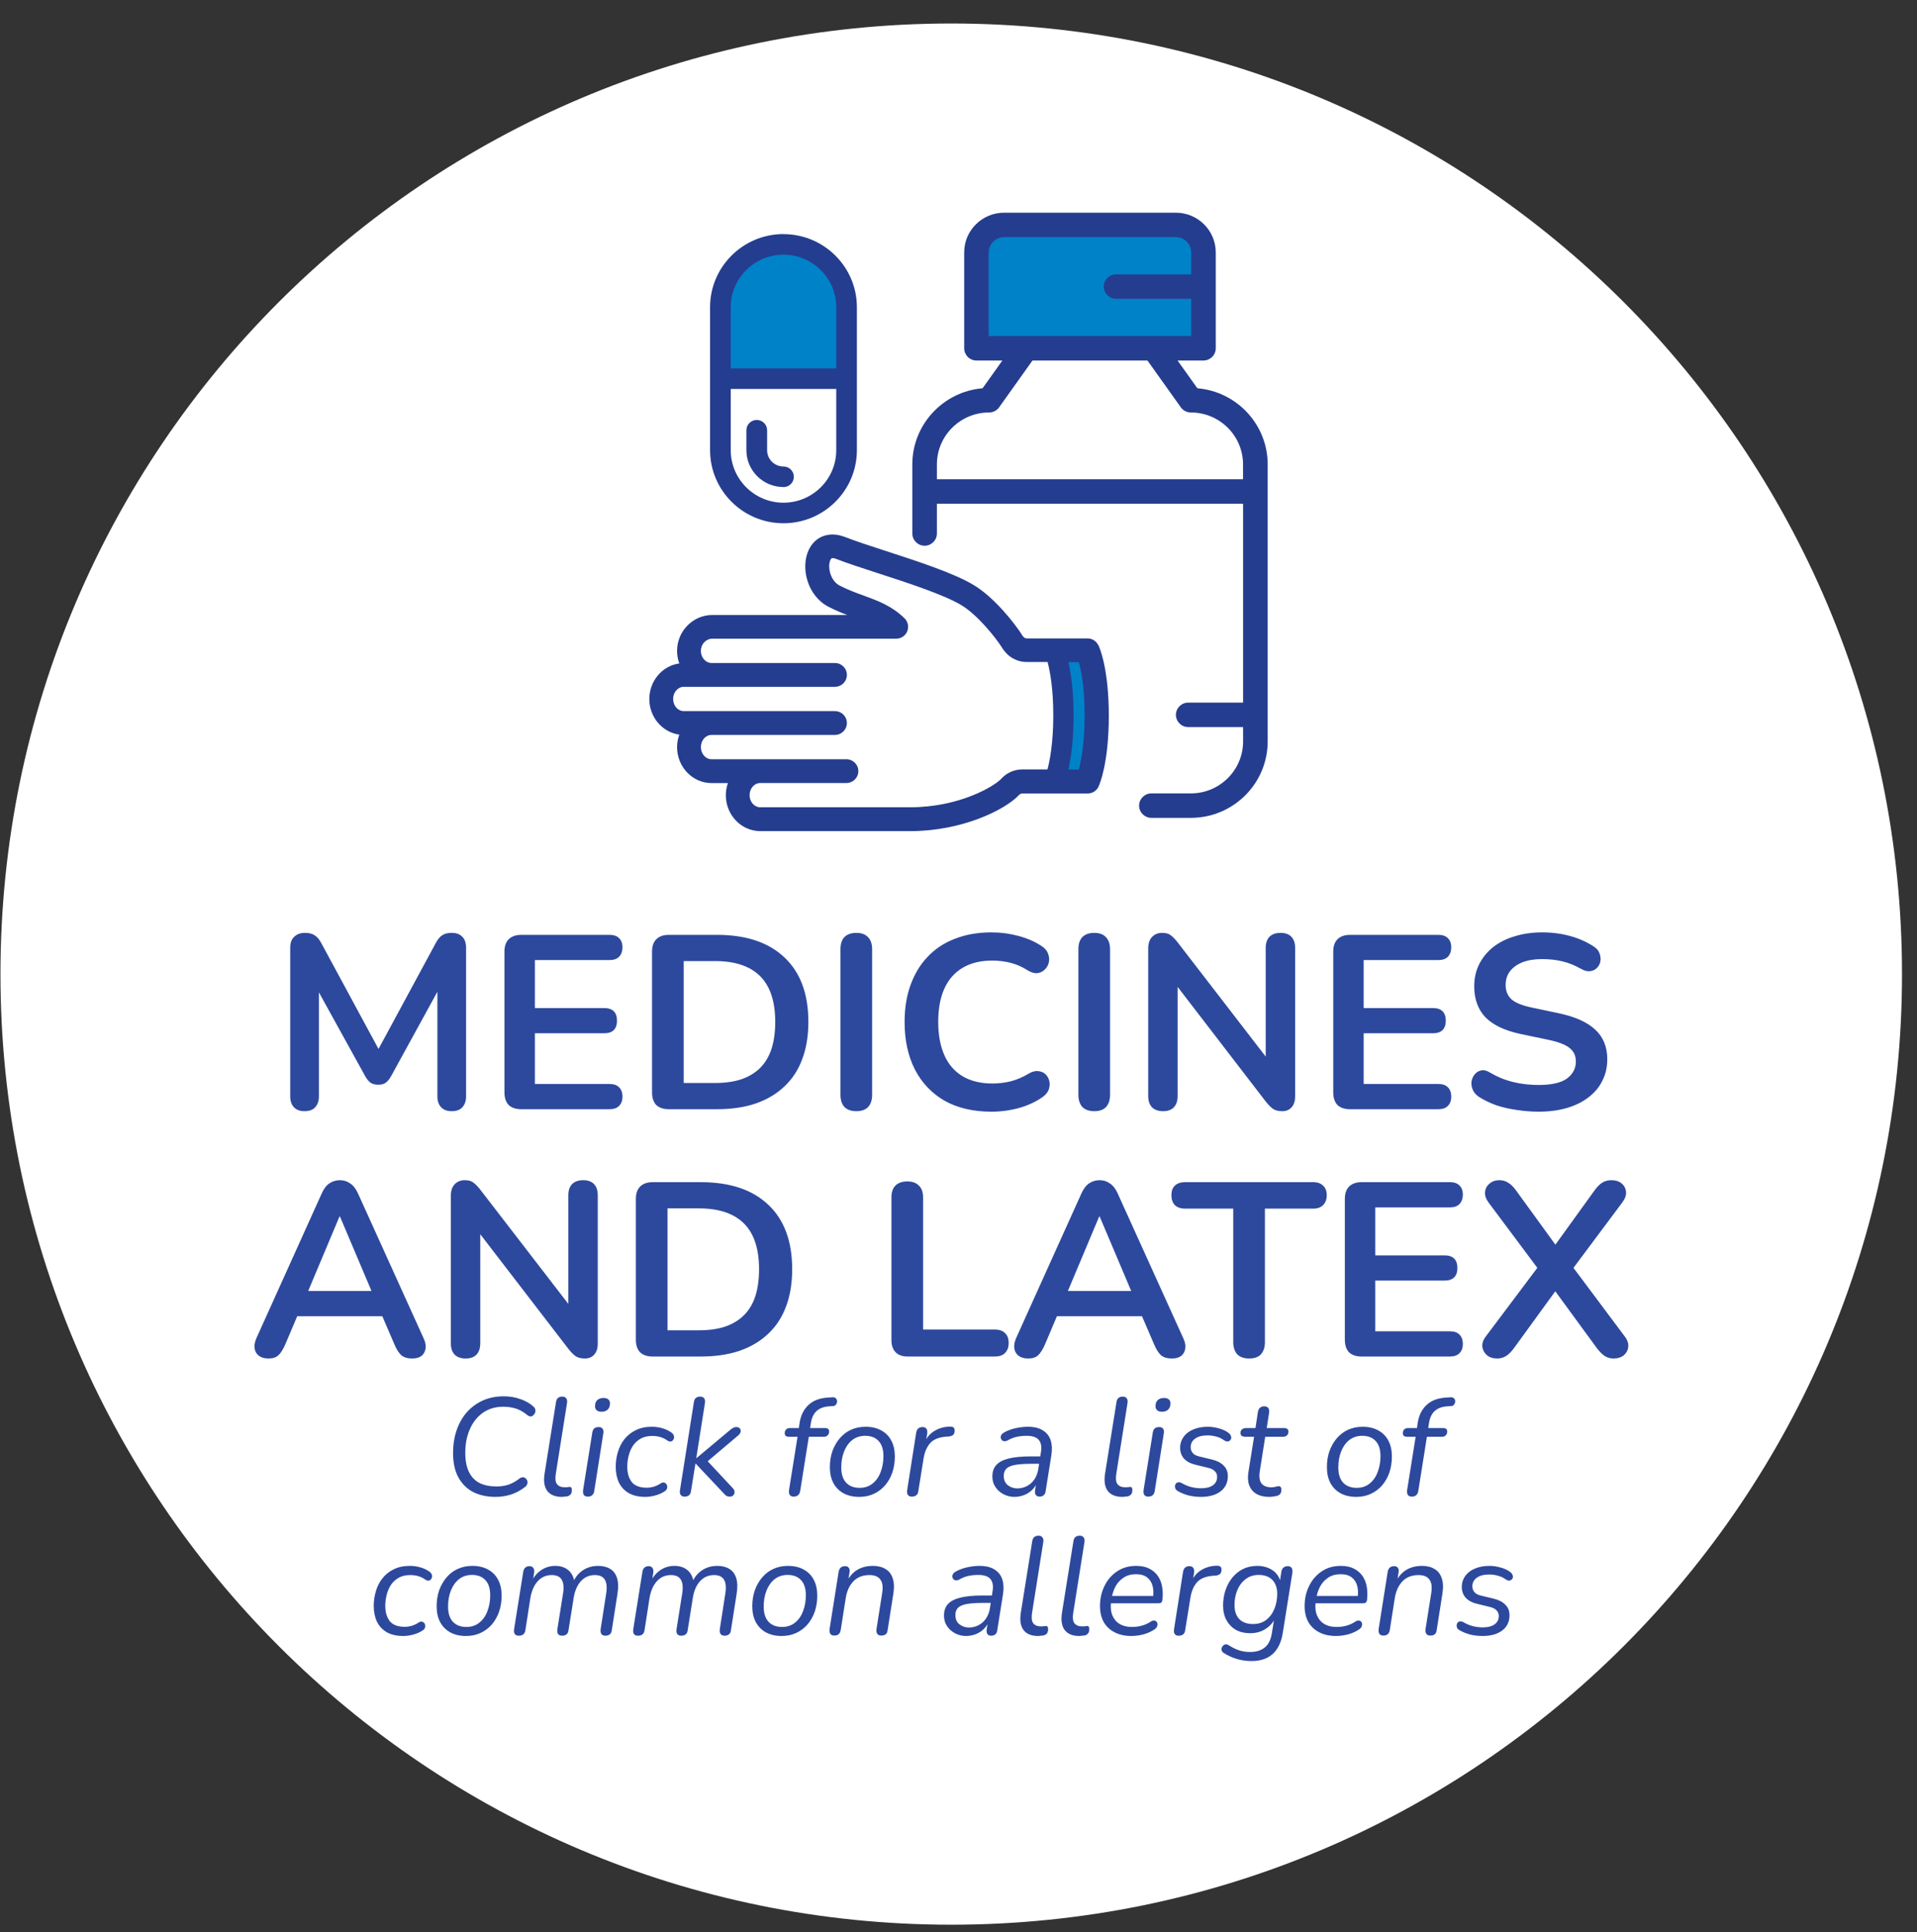 <svg width="124" height="125" viewBox="0 0 124 125" fill="none" xmlns="http://www.w3.org/2000/svg">
<rect x="0" y="0" width="124" height="125" fill="#333333" stroke="none"/>
<g clip-path="url(#clip0_4369_24364)">
<path d="M61.53 124.52C95.495 124.52 123.03 96.985 123.03 63.02C123.03 29.054 95.495 1.52 61.53 1.52C27.564 1.52 0.03 29.054 0.03 63.02C0.03 96.985 27.564 124.52 61.53 124.52Z" fill="white"/>
<path d="M68.277 50.178C68.277 50.178 68.701 50.267 68.674 47.484C68.648 44.7 68.916 47.119 68.643 44.696L68.371 42.273L69.738 42.033L70.408 42.606L70.984 44.998L70.743 48.089L70.166 50.752L68.281 50.178H68.277Z" fill="#0082C9"/>
<path d="M77.435 14.73H63.806V22.4H77.435V14.73Z" fill="#0082C9"/>
<path d="M47.015 24.663H54.56V20.706L54.315 18.443L53.18 16.829L50.665 15.779L49.043 16.184L47.337 17.153L46.689 18.443L45.925 19.874L47.015 24.663Z" fill="#0082C9"/>
<path d="M77.452 25.12L76.17 23.324H77.845C78.283 23.324 78.641 22.968 78.641 22.533V16.331C78.641 14.912 77.484 13.761 76.059 13.761H64.95C63.525 13.761 62.368 14.912 62.368 16.331V22.533C62.368 22.742 62.453 22.942 62.6 23.093C62.748 23.239 62.953 23.324 63.163 23.324H64.838L63.556 25.12C61.014 25.334 59.013 27.463 59.013 30.046V34.514C59.013 34.95 59.371 35.306 59.808 35.306C60.246 35.306 60.603 34.95 60.603 34.514V32.589H80.409V45.456H76.858C76.421 45.456 76.063 45.812 76.063 46.247C76.063 46.683 76.421 47.039 76.858 47.039H80.409V47.968C80.409 49.822 78.895 51.329 77.032 51.329H74.477C74.04 51.329 73.682 51.685 73.682 52.121C73.682 52.556 74.04 52.912 74.477 52.912H77.032C79.771 52.912 81.999 50.693 81.999 47.968V30.046C81.999 27.463 79.998 25.334 77.457 25.12H77.452ZM63.958 16.331C63.958 15.784 64.405 15.343 64.95 15.343H76.059C76.608 15.343 77.05 15.788 77.05 16.331V17.749H72.19C71.753 17.749 71.395 18.104 71.395 18.54C71.395 18.976 71.753 19.331 72.19 19.331H77.05V21.741H63.954V16.331H63.958ZM60.603 31.007V30.046C60.603 28.192 62.118 26.685 63.98 26.685C64.239 26.685 64.481 26.561 64.628 26.352L66.785 23.324H74.223L76.38 26.352C76.528 26.561 76.769 26.685 77.028 26.685C78.891 26.685 80.405 28.192 80.405 30.046V31.007H60.603Z" fill="#253D8F"/>
<path d="M50.679 15.144C48.062 15.144 45.931 17.264 45.931 19.87V29.126C45.931 31.732 48.062 33.852 50.679 33.852C53.297 33.852 55.427 31.732 55.427 29.126V19.874C55.427 17.269 53.297 15.148 50.679 15.148V15.144ZM54.092 25.165V29.126C54.092 30.998 52.56 32.523 50.679 32.523C48.799 32.523 47.267 30.998 47.267 29.126V25.165H54.092ZM54.092 19.87V23.831H47.267V19.874C47.267 18.002 48.799 16.477 50.679 16.477C52.56 16.477 54.092 18.002 54.092 19.874V19.87Z" fill="#253D8F"/>
<path d="M50.679 31.514C51.049 31.514 51.349 31.216 51.349 30.847C51.349 30.478 51.049 30.18 50.679 30.18C50.093 30.18 49.62 29.709 49.62 29.126V27.837C49.62 27.468 49.321 27.17 48.95 27.17C48.579 27.17 48.28 27.468 48.28 27.837V29.126C48.28 30.442 49.356 31.509 50.674 31.509L50.679 31.514Z" fill="#253D8F"/>
<path d="M71.044 41.744C70.914 41.472 70.646 41.304 70.347 41.304H66.412C66.313 41.304 66.215 41.241 66.153 41.144C65.621 40.29 64.294 38.645 63.012 37.867C61.73 37.084 59.35 36.311 57.25 35.63C56.25 35.306 55.303 34.995 54.682 34.75C53.659 34.346 52.725 34.679 52.301 35.599C51.778 36.742 52.221 38.551 53.596 39.258C54.021 39.476 54.427 39.645 54.802 39.788H46.074C44.837 39.788 43.819 40.81 43.796 42.068C43.792 42.362 43.841 42.651 43.939 42.922C42.845 43.073 42.001 44.047 42.001 45.225C42.001 46.403 42.849 47.377 43.939 47.528C43.85 47.781 43.796 48.053 43.796 48.337C43.796 49.617 44.797 50.662 46.029 50.662H47.084C46.999 50.907 46.95 51.174 46.95 51.449C46.95 52.73 47.95 53.77 49.183 53.77H58.885C62.226 53.77 65.009 52.401 65.916 51.431C65.974 51.369 66.05 51.334 66.13 51.334H70.36C70.664 51.334 70.937 51.16 71.062 50.885C71.129 50.738 71.723 49.355 71.723 46.305C71.723 43.255 71.124 41.899 71.057 41.753L71.044 41.744ZM64.772 50.378C64.312 50.871 62.056 52.227 58.876 52.227H49.174C48.794 52.227 48.486 51.876 48.486 51.445C48.486 51.014 48.794 50.658 49.174 50.658H54.749C55.173 50.658 55.522 50.316 55.522 49.889C55.522 49.462 55.178 49.12 54.749 49.12H46.025C45.645 49.12 45.337 48.768 45.337 48.333C45.337 47.897 45.645 47.546 46.025 47.546H54.007C54.432 47.546 54.78 47.203 54.78 46.777C54.78 46.35 54.436 46.007 54.007 46.007H44.229C43.85 46.007 43.541 45.656 43.541 45.221C43.541 44.785 43.85 44.434 44.229 44.434H54.007C54.432 44.434 54.78 44.091 54.78 43.664C54.78 43.238 54.436 42.895 54.007 42.895H46.025C45.86 42.895 45.694 42.824 45.569 42.695C45.418 42.54 45.333 42.322 45.337 42.09C45.346 41.664 45.672 41.321 46.074 41.321H57.969C58.282 41.321 58.568 41.13 58.684 40.841C58.8 40.552 58.733 40.219 58.51 40.001C57.675 39.192 56.803 38.876 55.883 38.538C55.383 38.356 54.865 38.169 54.311 37.885C53.704 37.573 53.516 36.662 53.712 36.231C53.757 36.128 53.797 36.044 54.114 36.169C54.78 36.431 55.749 36.746 56.777 37.08C58.697 37.702 61.083 38.48 62.208 39.165C63.196 39.765 64.366 41.179 64.844 41.944C65.192 42.499 65.777 42.828 66.412 42.828H67.761C67.917 43.411 68.131 44.531 68.131 46.283C68.131 48.035 67.912 49.182 67.756 49.778H66.121C65.617 49.778 65.13 49.991 64.777 50.369L64.772 50.378ZM69.784 49.786H69.11C69.275 49.048 69.445 47.901 69.445 46.292C69.445 44.682 69.275 43.567 69.11 42.837H69.784C69.941 43.402 70.159 44.523 70.159 46.292C70.159 48.062 69.936 49.213 69.78 49.786H69.784Z" fill="#253D8F"/>
<path d="M19.7 71.889C19.401 71.889 19.172 71.803 19.012 71.633C18.852 71.462 18.772 71.227 18.772 70.929V61.313C18.772 61.003 18.857 60.769 19.028 60.609C19.198 60.438 19.433 60.353 19.732 60.353C19.998 60.353 20.206 60.406 20.356 60.513C20.516 60.609 20.66 60.779 20.788 61.025L24.74 68.337H24.228L28.18 61.025C28.308 60.779 28.447 60.609 28.596 60.513C28.745 60.406 28.953 60.353 29.22 60.353C29.518 60.353 29.748 60.438 29.908 60.609C30.068 60.769 30.148 61.003 30.148 61.313V70.929C30.148 71.227 30.068 71.462 29.908 71.633C29.759 71.803 29.529 71.889 29.22 71.889C28.921 71.889 28.692 71.803 28.532 71.633C28.372 71.462 28.292 71.227 28.292 70.929V63.521H28.644L25.284 69.649C25.177 69.83 25.065 69.963 24.948 70.049C24.831 70.134 24.671 70.177 24.468 70.177C24.265 70.177 24.1 70.134 23.972 70.049C23.844 69.953 23.732 69.819 23.636 69.649L20.244 63.505H20.628V70.929C20.628 71.227 20.548 71.462 20.388 71.633C20.238 71.803 20.009 71.889 19.7 71.889ZM33.718 71.761C33.367 71.761 33.094 71.67 32.903 71.489C32.721 71.297 32.63 71.025 32.63 70.673V61.569C32.63 61.217 32.721 60.95 32.903 60.769C33.094 60.577 33.367 60.481 33.718 60.481H39.431C39.697 60.481 39.9 60.55 40.038 60.689C40.188 60.827 40.263 61.025 40.263 61.281C40.263 61.547 40.188 61.755 40.038 61.905C39.9 62.043 39.697 62.113 39.431 62.113H34.599V65.217H39.078C39.356 65.217 39.564 65.286 39.703 65.425C39.841 65.563 39.91 65.766 39.91 66.033C39.91 66.299 39.841 66.502 39.703 66.641C39.564 66.779 39.356 66.849 39.078 66.849H34.599V70.129H39.431C39.697 70.129 39.9 70.198 40.038 70.337C40.188 70.475 40.263 70.678 40.263 70.945C40.263 71.211 40.188 71.414 40.038 71.553C39.9 71.691 39.697 71.761 39.431 71.761H33.718ZM43.265 71.761C42.913 71.761 42.641 71.67 42.449 71.489C42.268 71.297 42.177 71.025 42.177 70.673V61.569C42.177 61.217 42.268 60.95 42.449 60.769C42.641 60.577 42.913 60.481 43.265 60.481H46.369C48.257 60.481 49.713 60.966 50.737 61.937C51.772 62.907 52.289 64.299 52.289 66.113C52.289 67.019 52.156 67.825 51.889 68.529C51.633 69.222 51.249 69.809 50.737 70.289C50.236 70.769 49.617 71.137 48.881 71.393C48.156 71.638 47.319 71.761 46.369 71.761H43.265ZM44.225 70.065H46.241C46.903 70.065 47.473 69.985 47.953 69.825C48.444 69.654 48.849 69.409 49.169 69.089C49.5 68.758 49.745 68.347 49.905 67.857C50.065 67.355 50.145 66.774 50.145 66.113C50.145 64.79 49.82 63.803 49.169 63.153C48.519 62.502 47.543 62.177 46.241 62.177H44.225V70.065ZM55.389 71.889C55.058 71.889 54.802 71.798 54.621 71.617C54.45 71.425 54.365 71.163 54.365 70.833V61.409C54.365 61.067 54.45 60.806 54.621 60.625C54.802 60.443 55.058 60.353 55.389 60.353C55.719 60.353 55.97 60.443 56.141 60.625C56.322 60.806 56.413 61.067 56.413 61.409V70.833C56.413 71.163 56.328 71.425 56.157 71.617C55.986 71.798 55.73 71.889 55.389 71.889ZM64.129 71.921C62.955 71.921 61.947 71.686 61.105 71.217C60.273 70.737 59.633 70.065 59.184 69.201C58.736 68.326 58.513 67.297 58.513 66.113C58.513 65.227 58.641 64.433 58.897 63.729C59.153 63.014 59.52 62.406 60.001 61.905C60.48 61.393 61.067 61.003 61.761 60.737C62.465 60.459 63.254 60.321 64.129 60.321C64.715 60.321 65.291 60.395 65.856 60.545C66.422 60.694 66.918 60.907 67.344 61.185C67.569 61.323 67.718 61.494 67.793 61.697C67.867 61.889 67.883 62.081 67.841 62.273C67.798 62.454 67.707 62.609 67.569 62.737C67.441 62.865 67.275 62.939 67.073 62.961C66.88 62.971 66.667 62.902 66.433 62.753C66.102 62.539 65.745 62.385 65.361 62.289C64.977 62.193 64.587 62.145 64.192 62.145C63.435 62.145 62.795 62.299 62.273 62.609C61.75 62.918 61.355 63.366 61.089 63.953C60.822 64.539 60.688 65.259 60.688 66.113C60.688 66.955 60.822 67.675 61.089 68.273C61.355 68.87 61.75 69.323 62.273 69.633C62.795 69.942 63.435 70.097 64.192 70.097C64.598 70.097 64.998 70.049 65.392 69.953C65.787 69.846 66.16 69.686 66.513 69.473C66.747 69.334 66.955 69.275 67.136 69.297C67.329 69.307 67.489 69.371 67.617 69.489C67.745 69.606 67.83 69.755 67.873 69.937C67.915 70.107 67.904 70.289 67.841 70.481C67.776 70.662 67.648 70.822 67.457 70.961C67.03 71.27 66.518 71.51 65.921 71.681C65.334 71.841 64.737 71.921 64.129 71.921ZM70.779 71.889C70.449 71.889 70.193 71.798 70.011 71.617C69.841 71.425 69.755 71.163 69.755 70.833V61.409C69.755 61.067 69.841 60.806 70.011 60.625C70.193 60.443 70.449 60.353 70.779 60.353C71.11 60.353 71.361 60.443 71.531 60.625C71.713 60.806 71.803 61.067 71.803 61.409V70.833C71.803 71.163 71.718 71.425 71.547 71.617C71.377 71.798 71.121 71.889 70.779 71.889ZM75.231 71.889C74.922 71.889 74.682 71.803 74.511 71.633C74.351 71.462 74.271 71.217 74.271 70.897V61.377C74.271 61.046 74.351 60.795 74.511 60.625C74.682 60.443 74.9 60.353 75.167 60.353C75.412 60.353 75.594 60.401 75.711 60.497C75.839 60.582 75.989 60.731 76.159 60.945L82.287 68.897H81.871V61.329C81.871 61.019 81.951 60.779 82.111 60.609C82.282 60.438 82.522 60.353 82.831 60.353C83.141 60.353 83.375 60.438 83.535 60.609C83.695 60.779 83.775 61.019 83.775 61.329V70.929C83.775 71.227 83.701 71.462 83.551 71.633C83.402 71.803 83.199 71.889 82.943 71.889C82.698 71.889 82.501 71.841 82.351 71.745C82.213 71.649 82.058 71.494 81.887 71.281L75.775 63.329H76.175V70.897C76.175 71.217 76.095 71.462 75.935 71.633C75.775 71.803 75.54 71.889 75.231 71.889ZM87.328 71.761C86.976 71.761 86.704 71.67 86.512 71.489C86.331 71.297 86.24 71.025 86.24 70.673V61.569C86.24 61.217 86.331 60.95 86.512 60.769C86.704 60.577 86.976 60.481 87.328 60.481H93.04C93.306 60.481 93.509 60.55 93.648 60.689C93.797 60.827 93.872 61.025 93.872 61.281C93.872 61.547 93.797 61.755 93.648 61.905C93.509 62.043 93.306 62.113 93.04 62.113H88.208V65.217H92.688C92.965 65.217 93.173 65.286 93.312 65.425C93.451 65.563 93.52 65.766 93.52 66.033C93.52 66.299 93.451 66.502 93.312 66.641C93.173 66.779 92.965 66.849 92.688 66.849H88.208V70.129H93.04C93.306 70.129 93.509 70.198 93.648 70.337C93.797 70.475 93.872 70.678 93.872 70.945C93.872 71.211 93.797 71.414 93.648 71.553C93.509 71.691 93.306 71.761 93.04 71.761H87.328ZM99.519 71.921C99.049 71.921 98.58 71.883 98.111 71.809C97.641 71.745 97.198 71.643 96.782 71.505C96.367 71.355 95.993 71.174 95.662 70.961C95.471 70.833 95.337 70.678 95.263 70.497C95.188 70.315 95.161 70.139 95.183 69.969C95.215 69.787 95.284 69.633 95.391 69.505C95.508 69.366 95.652 69.281 95.823 69.249C95.993 69.217 96.18 69.265 96.382 69.393C96.852 69.67 97.348 69.873 97.871 70.001C98.393 70.129 98.942 70.193 99.519 70.193C100.361 70.193 100.974 70.054 101.358 69.777C101.742 69.489 101.934 69.121 101.934 68.673C101.934 68.299 101.796 68.006 101.518 67.793C101.252 67.579 100.788 67.403 100.126 67.265L98.367 66.897C97.353 66.683 96.596 66.326 96.094 65.825C95.604 65.313 95.359 64.641 95.359 63.809C95.359 63.286 95.465 62.811 95.678 62.385C95.892 61.958 96.191 61.59 96.575 61.281C96.969 60.971 97.433 60.737 97.966 60.577C98.51 60.406 99.108 60.321 99.758 60.321C100.398 60.321 101.006 60.401 101.582 60.561C102.158 60.721 102.676 60.955 103.134 61.265C103.305 61.382 103.417 61.526 103.47 61.697C103.534 61.867 103.55 62.038 103.518 62.209C103.486 62.369 103.412 62.507 103.294 62.625C103.177 62.742 103.028 62.811 102.846 62.833C102.676 62.854 102.478 62.801 102.254 62.673C101.86 62.449 101.46 62.289 101.054 62.193C100.649 62.097 100.212 62.049 99.743 62.049C99.252 62.049 98.831 62.118 98.478 62.257C98.126 62.395 97.855 62.593 97.662 62.849C97.481 63.094 97.391 63.387 97.391 63.729C97.391 64.113 97.519 64.422 97.775 64.657C98.031 64.881 98.468 65.057 99.087 65.185L100.83 65.553C101.886 65.777 102.67 66.129 103.182 66.609C103.705 67.089 103.966 67.729 103.966 68.529C103.966 69.041 103.86 69.505 103.646 69.921C103.444 70.337 103.145 70.694 102.75 70.993C102.366 71.291 101.902 71.521 101.358 71.681C100.814 71.841 100.201 71.921 99.519 71.921ZM17.367 87.889C17.111 87.889 16.904 87.83 16.744 87.713C16.594 87.595 16.503 87.441 16.471 87.249C16.439 87.046 16.477 86.822 16.584 86.577L20.808 77.217C20.946 76.907 21.111 76.689 21.303 76.561C21.506 76.422 21.735 76.353 21.991 76.353C22.237 76.353 22.456 76.422 22.648 76.561C22.85 76.689 23.021 76.907 23.16 77.217L27.399 86.577C27.517 86.822 27.559 87.046 27.527 87.249C27.495 87.451 27.405 87.611 27.256 87.729C27.106 87.835 26.909 87.889 26.663 87.889C26.365 87.889 26.13 87.819 25.959 87.681C25.799 87.531 25.655 87.307 25.527 87.009L24.488 84.593L25.352 85.153H18.599L19.463 84.593L18.439 87.009C18.301 87.318 18.157 87.542 18.008 87.681C17.858 87.819 17.645 87.889 17.367 87.889ZM21.959 78.705L19.72 84.033L19.303 83.521H24.648L24.247 84.033L21.991 78.705H21.959ZM30.122 87.889C29.812 87.889 29.572 87.803 29.402 87.633C29.242 87.462 29.162 87.217 29.162 86.897V77.377C29.162 77.046 29.242 76.795 29.402 76.625C29.572 76.443 29.791 76.353 30.058 76.353C30.303 76.353 30.484 76.401 30.602 76.497C30.73 76.582 30.879 76.731 31.05 76.945L37.178 84.897H36.762V77.329C36.762 77.019 36.842 76.779 37.002 76.609C37.172 76.438 37.412 76.353 37.722 76.353C38.031 76.353 38.266 76.438 38.426 76.609C38.586 76.779 38.666 77.019 38.666 77.329V86.929C38.666 87.227 38.591 87.462 38.442 87.633C38.292 87.803 38.09 87.889 37.834 87.889C37.588 87.889 37.391 87.841 37.242 87.745C37.103 87.649 36.948 87.494 36.778 87.281L30.666 79.329H31.066V86.897C31.066 87.217 30.986 87.462 30.826 87.633C30.666 87.803 30.431 87.889 30.122 87.889ZM42.218 87.761C41.867 87.761 41.594 87.67 41.403 87.489C41.221 87.297 41.13 87.025 41.13 86.673V77.569C41.13 77.217 41.221 76.95 41.403 76.769C41.594 76.577 41.867 76.481 42.218 76.481H45.322C47.211 76.481 48.666 76.966 49.691 77.937C50.725 78.907 51.242 80.299 51.242 82.113C51.242 83.019 51.109 83.825 50.843 84.529C50.587 85.222 50.203 85.809 49.691 86.289C49.189 86.769 48.571 87.137 47.834 87.393C47.109 87.638 46.272 87.761 45.322 87.761H42.218ZM43.178 86.065H45.194C45.856 86.065 46.426 85.985 46.907 85.825C47.397 85.654 47.803 85.409 48.123 85.089C48.453 84.758 48.699 84.347 48.858 83.857C49.019 83.355 49.099 82.774 49.099 82.113C49.099 80.79 48.773 79.803 48.123 79.153C47.472 78.502 46.496 78.177 45.194 78.177H43.178V86.065ZM58.702 87.761C58.371 87.761 58.115 87.67 57.934 87.489C57.752 87.297 57.662 87.035 57.662 86.705V77.473C57.662 77.131 57.747 76.875 57.918 76.705C58.099 76.523 58.355 76.433 58.686 76.433C59.016 76.433 59.267 76.523 59.438 76.705C59.619 76.875 59.71 77.131 59.71 77.473V86.017H64.35C64.638 86.017 64.856 86.091 65.006 86.241C65.166 86.39 65.246 86.603 65.246 86.881C65.246 87.158 65.166 87.377 65.006 87.537C64.856 87.686 64.638 87.761 64.35 87.761H58.702ZM66.508 87.889C66.252 87.889 66.044 87.83 65.884 87.713C65.735 87.595 65.644 87.441 65.612 87.249C65.58 87.046 65.618 86.822 65.724 86.577L69.948 77.217C70.087 76.907 70.252 76.689 70.444 76.561C70.647 76.422 70.876 76.353 71.132 76.353C71.377 76.353 71.596 76.422 71.788 76.561C71.991 76.689 72.162 76.907 72.3 77.217L76.54 86.577C76.657 86.822 76.7 87.046 76.668 87.249C76.636 87.451 76.546 87.611 76.396 87.729C76.247 87.835 76.049 87.889 75.804 87.889C75.505 87.889 75.271 87.819 75.1 87.681C74.94 87.531 74.796 87.307 74.668 87.009L73.628 84.593L74.492 85.153H67.74L68.604 84.593L67.58 87.009C67.442 87.318 67.297 87.542 67.148 87.681C66.999 87.819 66.785 87.889 66.508 87.889ZM71.1 78.705L68.86 84.033L68.444 83.521H73.788L73.388 84.033L71.132 78.705H71.1ZM80.796 87.889C80.466 87.889 80.21 87.798 80.028 87.617C79.858 87.425 79.772 87.163 79.772 86.833V78.193H76.652C76.375 78.193 76.156 78.118 75.996 77.969C75.847 77.809 75.772 77.595 75.772 77.329C75.772 77.051 75.847 76.843 75.996 76.705C76.156 76.555 76.375 76.481 76.652 76.481H84.94C85.218 76.481 85.431 76.555 85.58 76.705C85.74 76.843 85.82 77.051 85.82 77.329C85.82 77.595 85.74 77.809 85.58 77.969C85.431 78.118 85.218 78.193 84.94 78.193H81.82V86.833C81.82 87.163 81.735 87.425 81.564 87.617C81.394 87.798 81.138 87.889 80.796 87.889ZM88.078 87.761C87.726 87.761 87.454 87.67 87.262 87.489C87.081 87.297 86.99 87.025 86.99 86.673V77.569C86.99 77.217 87.081 76.95 87.262 76.769C87.454 76.577 87.726 76.481 88.078 76.481H93.79C94.056 76.481 94.259 76.55 94.398 76.689C94.547 76.827 94.622 77.025 94.622 77.281C94.622 77.547 94.547 77.755 94.398 77.905C94.259 78.043 94.056 78.113 93.79 78.113H88.958V81.217H93.438C93.715 81.217 93.923 81.286 94.062 81.425C94.201 81.563 94.27 81.766 94.27 82.033C94.27 82.299 94.201 82.502 94.062 82.641C93.923 82.779 93.715 82.849 93.438 82.849H88.958V86.129H93.79C94.056 86.129 94.259 86.198 94.398 86.337C94.547 86.475 94.622 86.678 94.622 86.945C94.622 87.211 94.547 87.414 94.398 87.553C94.259 87.691 94.056 87.761 93.79 87.761H88.078ZM96.843 87.889C96.576 87.889 96.357 87.819 96.187 87.681C96.016 87.531 95.915 87.35 95.883 87.137C95.861 86.913 95.936 86.689 96.107 86.465L99.771 81.585V82.465L96.283 77.793C96.112 77.558 96.037 77.334 96.059 77.121C96.08 76.897 96.176 76.715 96.347 76.577C96.517 76.427 96.731 76.353 96.987 76.353C97.2 76.353 97.387 76.406 97.547 76.513C97.717 76.609 97.888 76.774 98.059 77.009L100.938 80.977H100.282L103.146 77.009C103.317 76.774 103.482 76.609 103.642 76.513C103.813 76.406 104.01 76.353 104.234 76.353C104.501 76.353 104.72 76.422 104.89 76.561C105.061 76.699 105.157 76.881 105.178 77.105C105.2 77.318 105.12 77.547 104.938 77.793L101.45 82.465V81.585L105.098 86.465C105.269 86.689 105.344 86.913 105.322 87.137C105.301 87.35 105.205 87.531 105.034 87.681C104.864 87.819 104.64 87.889 104.362 87.889C104.16 87.889 103.973 87.835 103.802 87.729C103.642 87.622 103.472 87.451 103.29 87.217L100.25 83.057H100.954L97.931 87.217C97.76 87.451 97.589 87.622 97.419 87.729C97.248 87.835 97.056 87.889 96.843 87.889ZM32.05 96.842C31.51 96.842 31.033 96.74 30.619 96.536C30.211 96.326 29.89 96.011 29.656 95.591C29.422 95.171 29.305 94.64 29.305 93.998C29.305 93.476 29.38 92.993 29.53 92.549C29.68 92.105 29.896 91.718 30.178 91.388C30.466 91.058 30.811 90.8 31.213 90.614C31.621 90.428 32.077 90.335 32.581 90.335C32.959 90.335 33.31 90.392 33.634 90.506C33.964 90.614 34.249 90.773 34.489 90.983C34.561 91.043 34.606 91.109 34.624 91.181C34.642 91.253 34.639 91.322 34.615 91.388C34.591 91.454 34.552 91.511 34.498 91.559C34.45 91.607 34.393 91.634 34.327 91.64C34.261 91.64 34.192 91.613 34.12 91.559C33.886 91.361 33.643 91.22 33.391 91.136C33.139 91.052 32.86 91.01 32.554 91.01C32.044 91.01 31.606 91.139 31.24 91.397C30.874 91.655 30.592 92.009 30.394 92.459C30.196 92.903 30.097 93.41 30.097 93.98C30.097 94.496 30.178 94.916 30.34 95.24C30.502 95.564 30.733 95.801 31.033 95.951C31.333 96.095 31.696 96.167 32.122 96.167C32.398 96.167 32.656 96.128 32.896 96.05C33.136 95.966 33.376 95.831 33.616 95.645C33.694 95.591 33.766 95.567 33.832 95.573C33.904 95.579 33.964 95.606 34.012 95.654C34.06 95.696 34.093 95.75 34.111 95.816C34.129 95.876 34.126 95.942 34.102 96.014C34.078 96.086 34.03 96.149 33.958 96.203C33.682 96.419 33.382 96.581 33.058 96.689C32.734 96.791 32.398 96.842 32.05 96.842ZM36.342 96.842C35.916 96.842 35.604 96.716 35.406 96.464C35.208 96.206 35.148 95.828 35.226 95.33L35.964 90.713C35.982 90.593 36.024 90.503 36.09 90.443C36.162 90.383 36.258 90.353 36.378 90.353C36.492 90.353 36.576 90.392 36.63 90.47C36.684 90.542 36.699 90.647 36.675 90.785L35.955 95.33C35.901 95.648 35.925 95.876 36.027 96.014C36.129 96.152 36.3 96.221 36.54 96.221C36.624 96.221 36.687 96.218 36.729 96.212C36.777 96.2 36.816 96.194 36.846 96.194C36.894 96.194 36.93 96.209 36.954 96.239C36.978 96.269 36.99 96.326 36.99 96.41C36.99 96.524 36.963 96.614 36.909 96.68C36.855 96.74 36.786 96.782 36.702 96.806C36.654 96.812 36.594 96.818 36.522 96.824C36.456 96.836 36.396 96.842 36.342 96.842ZM38.015 96.824C37.901 96.824 37.817 96.788 37.763 96.716C37.715 96.638 37.7 96.53 37.718 96.392L38.312 92.684C38.33 92.564 38.372 92.474 38.438 92.414C38.51 92.354 38.606 92.324 38.726 92.324C38.84 92.324 38.924 92.36 38.978 92.432C39.032 92.504 39.047 92.609 39.023 92.747L38.438 96.464C38.42 96.584 38.375 96.674 38.303 96.734C38.237 96.794 38.141 96.824 38.015 96.824ZM38.906 91.334C38.762 91.334 38.654 91.298 38.582 91.226C38.51 91.154 38.48 91.055 38.492 90.929C38.498 90.773 38.549 90.653 38.645 90.569C38.747 90.485 38.879 90.443 39.041 90.443C39.185 90.443 39.293 90.479 39.365 90.551C39.437 90.617 39.467 90.716 39.455 90.848C39.443 91.004 39.389 91.124 39.293 91.208C39.197 91.292 39.068 91.334 38.906 91.334ZM41.745 96.842C41.313 96.842 40.956 96.761 40.674 96.599C40.392 96.437 40.179 96.209 40.035 95.915C39.897 95.621 39.828 95.282 39.828 94.898C39.828 94.574 39.873 94.259 39.963 93.953C40.053 93.641 40.194 93.362 40.386 93.116C40.578 92.87 40.821 92.675 41.115 92.531C41.409 92.381 41.76 92.306 42.168 92.306C42.396 92.306 42.615 92.336 42.825 92.396C43.041 92.456 43.227 92.54 43.383 92.648C43.467 92.696 43.527 92.756 43.563 92.828C43.599 92.894 43.611 92.96 43.599 93.026C43.587 93.086 43.56 93.14 43.518 93.188C43.482 93.23 43.434 93.254 43.374 93.26C43.314 93.266 43.251 93.248 43.185 93.206C43.035 93.098 42.879 93.02 42.717 92.972C42.555 92.924 42.381 92.9 42.195 92.9C41.901 92.9 41.652 92.957 41.448 93.071C41.244 93.185 41.076 93.338 40.944 93.53C40.818 93.722 40.725 93.938 40.665 94.178C40.605 94.412 40.575 94.649 40.575 94.889C40.575 95.297 40.671 95.627 40.863 95.879C41.061 96.125 41.385 96.248 41.835 96.248C41.979 96.248 42.129 96.227 42.285 96.185C42.441 96.137 42.597 96.062 42.753 95.96C42.813 95.918 42.873 95.903 42.933 95.915C42.993 95.921 43.041 95.945 43.077 95.987C43.119 96.029 43.146 96.08 43.158 96.14C43.17 96.194 43.164 96.251 43.14 96.311C43.122 96.371 43.077 96.425 43.005 96.473C42.843 96.587 42.645 96.677 42.411 96.743C42.177 96.809 41.955 96.842 41.745 96.842ZM44.282 96.824C44.168 96.824 44.084 96.788 44.03 96.716C43.976 96.638 43.961 96.533 43.985 96.401L44.885 90.704C44.903 90.584 44.945 90.497 45.011 90.443C45.083 90.383 45.179 90.353 45.299 90.353C45.413 90.353 45.497 90.392 45.551 90.47C45.605 90.542 45.62 90.647 45.596 90.785L45.038 94.331H45.056L47.216 92.522C47.294 92.456 47.363 92.408 47.423 92.378C47.483 92.342 47.555 92.324 47.639 92.324C47.735 92.324 47.807 92.354 47.855 92.414C47.903 92.468 47.921 92.537 47.909 92.621C47.897 92.699 47.852 92.774 47.774 92.846L45.542 94.736L45.569 94.313L47.414 96.293C47.486 96.371 47.519 96.452 47.513 96.536C47.513 96.614 47.486 96.683 47.432 96.743C47.378 96.797 47.303 96.824 47.207 96.824C47.111 96.824 47.03 96.803 46.964 96.761C46.904 96.713 46.832 96.641 46.748 96.545L45.002 94.691H44.984L44.696 96.473C44.666 96.707 44.528 96.824 44.282 96.824ZM51.336 96.824C51.222 96.824 51.138 96.788 51.084 96.716C51.036 96.638 51.021 96.53 51.039 96.392L51.588 92.954H51.048C50.952 92.954 50.88 92.936 50.832 92.9C50.784 92.858 50.76 92.801 50.76 92.729C50.76 92.621 50.79 92.537 50.85 92.477C50.916 92.417 51.003 92.387 51.111 92.387H51.777L51.66 92.486L51.723 92.045C51.801 91.559 51.993 91.175 52.299 90.893C52.605 90.605 53.028 90.446 53.568 90.416L53.847 90.398C53.931 90.392 53.994 90.407 54.036 90.443C54.084 90.473 54.117 90.518 54.135 90.578C54.153 90.632 54.153 90.689 54.135 90.749C54.123 90.803 54.096 90.851 54.054 90.893C54.018 90.935 53.967 90.959 53.901 90.965L53.631 90.983C53.283 91.007 53.013 91.109 52.821 91.289C52.629 91.463 52.506 91.721 52.452 92.063L52.389 92.459L52.326 92.387H53.343C53.439 92.387 53.511 92.405 53.559 92.441C53.607 92.477 53.631 92.531 53.631 92.603C53.631 92.717 53.598 92.804 53.532 92.864C53.472 92.924 53.388 92.954 53.28 92.954H52.317L51.759 96.464C51.717 96.704 51.576 96.824 51.336 96.824ZM55.578 96.842C55.188 96.842 54.849 96.764 54.561 96.608C54.279 96.452 54.06 96.23 53.904 95.942C53.754 95.654 53.679 95.312 53.679 94.916C53.679 94.544 53.733 94.202 53.841 93.89C53.955 93.572 54.114 93.293 54.318 93.053C54.522 92.813 54.762 92.63 55.038 92.504C55.32 92.372 55.638 92.306 55.992 92.306C56.382 92.306 56.718 92.384 57 92.54C57.288 92.696 57.507 92.918 57.657 93.206C57.807 93.488 57.882 93.83 57.882 94.232C57.882 94.604 57.828 94.949 57.72 95.267C57.612 95.579 57.456 95.855 57.252 96.095C57.048 96.329 56.805 96.512 56.523 96.644C56.241 96.776 55.926 96.842 55.578 96.842ZM55.605 96.257C55.935 96.257 56.214 96.164 56.442 95.978C56.676 95.792 56.85 95.543 56.964 95.231C57.084 94.919 57.144 94.577 57.144 94.205C57.144 93.773 57.039 93.446 56.829 93.224C56.625 93.002 56.337 92.891 55.965 92.891C55.635 92.891 55.353 92.984 55.119 93.17C54.891 93.356 54.717 93.602 54.597 93.908C54.477 94.214 54.417 94.559 54.417 94.943C54.417 95.369 54.522 95.696 54.732 95.924C54.942 96.146 55.233 96.257 55.605 96.257ZM58.977 96.824C58.863 96.824 58.779 96.788 58.725 96.716C58.677 96.644 58.662 96.539 58.68 96.401L59.265 92.675C59.289 92.555 59.334 92.468 59.4 92.414C59.472 92.354 59.565 92.324 59.679 92.324C59.787 92.324 59.868 92.36 59.922 92.432C59.976 92.504 59.994 92.606 59.976 92.738L59.868 93.431H59.769C59.895 93.071 60.105 92.795 60.399 92.603C60.699 92.411 61.035 92.309 61.407 92.297C61.539 92.291 61.629 92.309 61.677 92.351C61.725 92.387 61.749 92.453 61.749 92.549C61.749 92.675 61.719 92.768 61.659 92.828C61.599 92.882 61.503 92.918 61.371 92.936L61.191 92.945C60.711 92.987 60.366 93.131 60.156 93.377C59.946 93.623 59.808 93.947 59.742 94.349L59.4 96.473C59.388 96.587 59.346 96.674 59.274 96.734C59.202 96.794 59.103 96.824 58.977 96.824ZM65.621 96.842C65.369 96.842 65.132 96.785 64.91 96.671C64.694 96.557 64.52 96.401 64.388 96.203C64.256 96.005 64.19 95.78 64.19 95.528C64.19 95.216 64.274 94.967 64.442 94.781C64.616 94.589 64.886 94.448 65.252 94.358C65.618 94.268 66.089 94.223 66.665 94.223H67.385L67.313 94.7H66.764C66.302 94.7 65.936 94.724 65.666 94.772C65.402 94.82 65.213 94.901 65.099 95.015C64.985 95.129 64.928 95.285 64.928 95.483C64.928 95.747 65.015 95.948 65.189 96.086C65.369 96.224 65.573 96.293 65.801 96.293C66.023 96.293 66.227 96.245 66.413 96.149C66.605 96.053 66.767 95.912 66.899 95.726C67.031 95.534 67.118 95.309 67.16 95.051L67.331 93.953C67.391 93.605 67.346 93.341 67.196 93.161C67.052 92.981 66.788 92.891 66.404 92.891C66.182 92.891 65.972 92.912 65.774 92.954C65.576 92.996 65.378 93.074 65.18 93.188C65.102 93.23 65.03 93.248 64.964 93.242C64.898 93.236 64.844 93.212 64.802 93.17C64.76 93.122 64.736 93.068 64.73 93.008C64.724 92.948 64.739 92.888 64.775 92.828C64.811 92.768 64.874 92.714 64.964 92.666C65.192 92.54 65.438 92.45 65.702 92.396C65.972 92.336 66.233 92.306 66.485 92.306C66.893 92.306 67.217 92.384 67.457 92.54C67.703 92.69 67.871 92.903 67.961 93.179C68.051 93.455 68.066 93.779 68.006 94.151L67.637 96.464C67.625 96.584 67.583 96.674 67.511 96.734C67.445 96.794 67.355 96.824 67.241 96.824C67.133 96.824 67.052 96.788 66.998 96.716C66.95 96.644 66.935 96.542 66.953 96.41L67.07 95.681L67.142 95.771C67.064 96.011 66.944 96.212 66.782 96.374C66.626 96.53 66.446 96.647 66.242 96.725C66.038 96.803 65.831 96.842 65.621 96.842ZM72.597 96.842C72.171 96.842 71.859 96.716 71.661 96.464C71.463 96.206 71.403 95.828 71.481 95.33L72.219 90.713C72.237 90.593 72.279 90.503 72.345 90.443C72.417 90.383 72.513 90.353 72.633 90.353C72.747 90.353 72.831 90.392 72.885 90.47C72.939 90.542 72.954 90.647 72.93 90.785L72.21 95.33C72.156 95.648 72.18 95.876 72.282 96.014C72.384 96.152 72.555 96.221 72.795 96.221C72.879 96.221 72.942 96.218 72.984 96.212C73.032 96.2 73.071 96.194 73.101 96.194C73.149 96.194 73.185 96.209 73.209 96.239C73.233 96.269 73.245 96.326 73.245 96.41C73.245 96.524 73.218 96.614 73.164 96.68C73.11 96.74 73.041 96.782 72.957 96.806C72.909 96.812 72.849 96.818 72.777 96.824C72.711 96.836 72.651 96.842 72.597 96.842ZM74.27 96.824C74.156 96.824 74.072 96.788 74.018 96.716C73.97 96.638 73.955 96.53 73.973 96.392L74.567 92.684C74.585 92.564 74.627 92.474 74.693 92.414C74.765 92.354 74.861 92.324 74.981 92.324C75.095 92.324 75.179 92.36 75.233 92.432C75.287 92.504 75.302 92.609 75.278 92.747L74.693 96.464C74.675 96.584 74.63 96.674 74.558 96.734C74.492 96.794 74.396 96.824 74.27 96.824ZM75.161 91.334C75.017 91.334 74.909 91.298 74.837 91.226C74.765 91.154 74.735 91.055 74.747 90.929C74.753 90.773 74.804 90.653 74.9 90.569C75.002 90.485 75.134 90.443 75.296 90.443C75.44 90.443 75.548 90.479 75.62 90.551C75.692 90.617 75.722 90.716 75.71 90.848C75.698 91.004 75.644 91.124 75.548 91.208C75.452 91.292 75.323 91.334 75.161 91.334ZM77.685 96.842C77.397 96.842 77.121 96.809 76.857 96.743C76.599 96.671 76.374 96.578 76.182 96.464C76.11 96.422 76.059 96.371 76.029 96.311C76.005 96.245 75.996 96.182 76.002 96.122C76.014 96.062 76.038 96.011 76.074 95.969C76.116 95.927 76.167 95.903 76.227 95.897C76.293 95.891 76.365 95.909 76.443 95.951C76.635 96.065 76.836 96.149 77.046 96.203C77.256 96.257 77.472 96.284 77.694 96.284C78.018 96.284 78.27 96.221 78.45 96.095C78.636 95.963 78.729 95.78 78.729 95.546C78.729 95.396 78.678 95.273 78.576 95.177C78.48 95.075 78.336 95.003 78.144 94.961L77.298 94.754C76.998 94.682 76.761 94.553 76.587 94.367C76.419 94.175 76.335 93.941 76.335 93.665C76.335 93.407 76.407 93.176 76.551 92.972C76.695 92.762 76.902 92.6 77.172 92.486C77.442 92.366 77.76 92.306 78.126 92.306C78.366 92.306 78.609 92.342 78.855 92.414C79.101 92.48 79.305 92.576 79.467 92.702C79.539 92.756 79.587 92.816 79.611 92.882C79.641 92.942 79.65 93.002 79.638 93.062C79.626 93.116 79.599 93.161 79.557 93.197C79.515 93.233 79.461 93.254 79.395 93.26C79.335 93.26 79.266 93.236 79.188 93.188C79.038 93.074 78.87 92.993 78.684 92.945C78.498 92.891 78.303 92.864 78.099 92.864C77.763 92.864 77.499 92.933 77.307 93.071C77.115 93.209 77.019 93.395 77.019 93.629C77.019 93.773 77.064 93.899 77.154 94.007C77.244 94.109 77.379 94.181 77.559 94.223L78.414 94.43C78.732 94.508 78.978 94.637 79.152 94.817C79.332 94.991 79.422 95.219 79.422 95.501C79.422 95.921 79.263 96.251 78.945 96.491C78.627 96.725 78.207 96.842 77.685 96.842ZM82.109 96.842C81.767 96.842 81.485 96.776 81.263 96.644C81.047 96.512 80.894 96.329 80.804 96.095C80.72 95.861 80.702 95.582 80.75 95.258L81.119 92.954H80.561C80.459 92.954 80.378 92.933 80.318 92.891C80.264 92.849 80.237 92.789 80.237 92.711C80.237 92.603 80.273 92.522 80.345 92.468C80.417 92.414 80.51 92.387 80.624 92.387H81.209L81.371 91.325C81.395 91.211 81.44 91.127 81.506 91.073C81.572 91.013 81.662 90.983 81.776 90.983C81.896 90.983 81.983 91.019 82.037 91.091C82.091 91.163 82.109 91.265 82.091 91.397L81.938 92.387H83.018C83.126 92.387 83.207 92.405 83.261 92.441C83.315 92.477 83.342 92.537 83.342 92.621C83.342 92.723 83.309 92.804 83.243 92.864C83.183 92.924 83.096 92.954 82.982 92.954H81.839L81.488 95.186C81.434 95.552 81.473 95.816 81.605 95.978C81.737 96.14 81.944 96.221 82.226 96.221C82.352 96.221 82.451 96.209 82.523 96.185C82.595 96.161 82.655 96.149 82.703 96.149C82.763 96.149 82.808 96.167 82.838 96.203C82.868 96.233 82.883 96.29 82.883 96.374C82.883 96.494 82.862 96.581 82.82 96.635C82.784 96.689 82.727 96.731 82.649 96.761C82.583 96.785 82.496 96.803 82.388 96.815C82.286 96.833 82.193 96.842 82.109 96.842ZM87.729 96.842C87.339 96.842 87 96.764 86.712 96.608C86.43 96.452 86.211 96.23 86.055 95.942C85.905 95.654 85.83 95.312 85.83 94.916C85.83 94.544 85.884 94.202 85.992 93.89C86.106 93.572 86.265 93.293 86.469 93.053C86.673 92.813 86.913 92.63 87.189 92.504C87.471 92.372 87.789 92.306 88.143 92.306C88.533 92.306 88.869 92.384 89.151 92.54C89.439 92.696 89.658 92.918 89.808 93.206C89.958 93.488 90.033 93.83 90.033 94.232C90.033 94.604 89.979 94.949 89.871 95.267C89.763 95.579 89.607 95.855 89.403 96.095C89.199 96.329 88.956 96.512 88.674 96.644C88.392 96.776 88.077 96.842 87.729 96.842ZM87.756 96.257C88.086 96.257 88.365 96.164 88.593 95.978C88.827 95.792 89.001 95.543 89.115 95.231C89.235 94.919 89.295 94.577 89.295 94.205C89.295 93.773 89.19 93.446 88.98 93.224C88.776 93.002 88.488 92.891 88.116 92.891C87.786 92.891 87.504 92.984 87.27 93.17C87.042 93.356 86.868 93.602 86.748 93.908C86.628 94.214 86.568 94.559 86.568 94.943C86.568 95.369 86.673 95.696 86.883 95.924C87.093 96.146 87.384 96.257 87.756 96.257ZM91.318 96.824C91.204 96.824 91.12 96.788 91.066 96.716C91.018 96.638 91.003 96.53 91.021 96.392L91.57 92.954H91.03C90.934 92.954 90.862 92.936 90.814 92.9C90.766 92.858 90.742 92.801 90.742 92.729C90.742 92.621 90.772 92.537 90.832 92.477C90.898 92.417 90.985 92.387 91.093 92.387H91.759L91.642 92.486L91.705 92.045C91.783 91.559 91.975 91.175 92.281 90.893C92.587 90.605 93.01 90.446 93.55 90.416L93.829 90.398C93.913 90.392 93.976 90.407 94.018 90.443C94.066 90.473 94.099 90.518 94.117 90.578C94.135 90.632 94.135 90.689 94.117 90.749C94.105 90.803 94.078 90.851 94.036 90.893C94 90.935 93.949 90.959 93.883 90.965L93.613 90.983C93.265 91.007 92.995 91.109 92.803 91.289C92.611 91.463 92.488 91.721 92.434 92.063L92.371 92.459L92.308 92.387H93.325C93.421 92.387 93.493 92.405 93.541 92.441C93.589 92.477 93.613 92.531 93.613 92.603C93.613 92.717 93.58 92.804 93.514 92.864C93.454 92.924 93.37 92.954 93.262 92.954H92.299L91.741 96.464C91.699 96.704 91.558 96.824 91.318 96.824ZM26.092 105.842C25.66 105.842 25.303 105.761 25.021 105.599C24.739 105.437 24.526 105.209 24.382 104.915C24.244 104.621 24.175 104.282 24.175 103.898C24.175 103.574 24.22 103.259 24.31 102.953C24.4 102.641 24.541 102.362 24.733 102.116C24.925 101.87 25.168 101.675 25.462 101.531C25.756 101.381 26.107 101.306 26.515 101.306C26.743 101.306 26.962 101.336 27.172 101.396C27.388 101.456 27.574 101.54 27.73 101.648C27.814 101.696 27.874 101.756 27.91 101.828C27.946 101.894 27.958 101.96 27.946 102.026C27.934 102.086 27.907 102.14 27.865 102.188C27.829 102.23 27.781 102.254 27.721 102.26C27.661 102.266 27.598 102.248 27.532 102.206C27.382 102.098 27.226 102.02 27.064 101.972C26.902 101.924 26.728 101.9 26.542 101.9C26.248 101.9 25.999 101.957 25.795 102.071C25.591 102.185 25.423 102.338 25.291 102.53C25.165 102.722 25.072 102.938 25.012 103.178C24.952 103.412 24.922 103.649 24.922 103.889C24.922 104.297 25.018 104.627 25.21 104.879C25.408 105.125 25.732 105.248 26.182 105.248C26.326 105.248 26.476 105.227 26.632 105.185C26.788 105.137 26.944 105.062 27.1 104.96C27.16 104.918 27.22 104.903 27.28 104.915C27.34 104.921 27.388 104.945 27.424 104.987C27.466 105.029 27.493 105.08 27.505 105.14C27.517 105.194 27.511 105.251 27.487 105.311C27.469 105.371 27.424 105.425 27.352 105.473C27.19 105.587 26.992 105.677 26.758 105.743C26.524 105.809 26.302 105.842 26.092 105.842ZM30.143 105.842C29.753 105.842 29.414 105.764 29.126 105.608C28.844 105.452 28.625 105.23 28.469 104.942C28.319 104.654 28.244 104.312 28.244 103.916C28.244 103.544 28.298 103.202 28.406 102.89C28.52 102.572 28.679 102.293 28.883 102.053C29.087 101.813 29.327 101.63 29.603 101.504C29.885 101.372 30.203 101.306 30.557 101.306C30.947 101.306 31.283 101.384 31.565 101.54C31.853 101.696 32.072 101.918 32.222 102.206C32.372 102.488 32.447 102.83 32.447 103.232C32.447 103.604 32.393 103.949 32.285 104.267C32.177 104.579 32.021 104.855 31.817 105.095C31.613 105.329 31.37 105.512 31.088 105.644C30.806 105.776 30.491 105.842 30.143 105.842ZM30.17 105.257C30.5 105.257 30.779 105.164 31.007 104.978C31.241 104.792 31.415 104.543 31.529 104.231C31.649 103.919 31.709 103.577 31.709 103.205C31.709 102.773 31.604 102.446 31.394 102.224C31.19 102.002 30.902 101.891 30.53 101.891C30.2 101.891 29.918 101.984 29.684 102.17C29.456 102.356 29.282 102.602 29.162 102.908C29.042 103.214 28.982 103.559 28.982 103.943C28.982 104.369 29.087 104.696 29.297 104.924C29.507 105.146 29.798 105.257 30.17 105.257ZM33.551 105.824C33.437 105.824 33.353 105.788 33.299 105.716C33.251 105.644 33.236 105.539 33.254 105.401L33.848 101.675C33.872 101.555 33.917 101.468 33.983 101.414C34.049 101.354 34.139 101.324 34.253 101.324C34.367 101.324 34.448 101.363 34.496 101.441C34.55 101.513 34.568 101.612 34.55 101.738L34.433 102.494L34.352 102.386C34.514 102.032 34.73 101.765 35 101.585C35.27 101.399 35.576 101.306 35.918 101.306C36.266 101.306 36.548 101.399 36.764 101.585C36.986 101.771 37.121 102.047 37.169 102.413L37.061 102.386C37.205 102.044 37.418 101.78 37.7 101.594C37.982 101.402 38.315 101.306 38.699 101.306C39.005 101.306 39.263 101.372 39.473 101.504C39.683 101.63 39.83 101.828 39.914 102.098C39.998 102.368 40.007 102.707 39.941 103.115L39.572 105.473C39.56 105.587 39.518 105.674 39.446 105.734C39.374 105.794 39.278 105.824 39.158 105.824C39.044 105.824 38.96 105.788 38.906 105.716C38.852 105.644 38.834 105.539 38.852 105.401L39.212 103.079C39.272 102.689 39.242 102.395 39.122 102.197C39.002 101.999 38.789 101.9 38.483 101.9C38.117 101.9 37.814 102.032 37.574 102.296C37.334 102.56 37.178 102.923 37.106 103.385L36.773 105.473C36.761 105.587 36.719 105.674 36.647 105.734C36.575 105.794 36.479 105.824 36.359 105.824C36.239 105.824 36.152 105.788 36.098 105.716C36.05 105.644 36.035 105.539 36.053 105.401L36.422 103.079C36.482 102.689 36.452 102.395 36.332 102.197C36.212 101.999 35.999 101.9 35.693 101.9C35.327 101.9 35.024 102.032 34.784 102.296C34.544 102.56 34.385 102.923 34.307 103.385L33.983 105.473C33.947 105.707 33.803 105.824 33.551 105.824ZM41.259 105.824C41.145 105.824 41.061 105.788 41.007 105.716C40.959 105.644 40.944 105.539 40.962 105.401L41.556 101.675C41.58 101.555 41.625 101.468 41.691 101.414C41.757 101.354 41.847 101.324 41.961 101.324C42.075 101.324 42.156 101.363 42.204 101.441C42.258 101.513 42.276 101.612 42.258 101.738L42.141 102.494L42.06 102.386C42.222 102.032 42.438 101.765 42.708 101.585C42.978 101.399 43.284 101.306 43.626 101.306C43.974 101.306 44.256 101.399 44.472 101.585C44.694 101.771 44.829 102.047 44.877 102.413L44.769 102.386C44.913 102.044 45.126 101.78 45.408 101.594C45.69 101.402 46.023 101.306 46.407 101.306C46.713 101.306 46.971 101.372 47.181 101.504C47.391 101.63 47.538 101.828 47.622 102.098C47.706 102.368 47.715 102.707 47.649 103.115L47.28 105.473C47.268 105.587 47.226 105.674 47.154 105.734C47.082 105.794 46.986 105.824 46.866 105.824C46.752 105.824 46.668 105.788 46.614 105.716C46.56 105.644 46.542 105.539 46.56 105.401L46.92 103.079C46.98 102.689 46.95 102.395 46.83 102.197C46.71 101.999 46.497 101.9 46.191 101.9C45.825 101.9 45.522 102.032 45.282 102.296C45.042 102.56 44.886 102.923 44.814 103.385L44.481 105.473C44.469 105.587 44.427 105.674 44.355 105.734C44.283 105.794 44.187 105.824 44.067 105.824C43.947 105.824 43.86 105.788 43.806 105.716C43.758 105.644 43.743 105.539 43.761 105.401L44.13 103.079C44.19 102.689 44.16 102.395 44.04 102.197C43.92 101.999 43.707 101.9 43.401 101.9C43.035 101.9 42.732 102.032 42.492 102.296C42.252 102.56 42.093 102.923 42.015 103.385L41.691 105.473C41.655 105.707 41.511 105.824 41.259 105.824ZM50.56 105.842C50.17 105.842 49.831 105.764 49.543 105.608C49.261 105.452 49.042 105.23 48.886 104.942C48.736 104.654 48.661 104.312 48.661 103.916C48.661 103.544 48.715 103.202 48.823 102.89C48.937 102.572 49.096 102.293 49.3 102.053C49.504 101.813 49.744 101.63 50.02 101.504C50.302 101.372 50.62 101.306 50.974 101.306C51.364 101.306 51.7 101.384 51.982 101.54C52.27 101.696 52.489 101.918 52.639 102.206C52.789 102.488 52.864 102.83 52.864 103.232C52.864 103.604 52.81 103.949 52.702 104.267C52.594 104.579 52.438 104.855 52.234 105.095C52.03 105.329 51.787 105.512 51.505 105.644C51.223 105.776 50.908 105.842 50.56 105.842ZM50.587 105.257C50.917 105.257 51.196 105.164 51.424 104.978C51.658 104.792 51.832 104.543 51.946 104.231C52.066 103.919 52.126 103.577 52.126 103.205C52.126 102.773 52.021 102.446 51.811 102.224C51.607 102.002 51.319 101.891 50.947 101.891C50.617 101.891 50.335 101.984 50.101 102.17C49.873 102.356 49.699 102.602 49.579 102.908C49.459 103.214 49.399 103.559 49.399 103.943C49.399 104.369 49.504 104.696 49.714 104.924C49.924 105.146 50.215 105.257 50.587 105.257ZM53.959 105.815C53.845 105.815 53.761 105.776 53.707 105.698C53.659 105.62 53.644 105.515 53.662 105.383L54.247 101.684C54.271 101.564 54.316 101.474 54.382 101.414C54.454 101.354 54.55 101.324 54.67 101.324C54.778 101.324 54.856 101.36 54.904 101.432C54.958 101.498 54.973 101.597 54.949 101.729L54.832 102.485L54.76 102.377C54.91 102.035 55.129 101.771 55.417 101.585C55.711 101.399 56.059 101.306 56.461 101.306C56.785 101.306 57.055 101.372 57.271 101.504C57.493 101.63 57.649 101.828 57.739 102.098C57.835 102.362 57.85 102.701 57.784 103.115L57.415 105.464C57.403 105.584 57.361 105.674 57.289 105.734C57.217 105.788 57.121 105.815 57.001 105.815C56.887 105.815 56.803 105.779 56.749 105.707C56.695 105.629 56.677 105.524 56.695 105.392L57.055 103.115C57.127 102.707 57.094 102.404 56.956 102.206C56.818 102.002 56.581 101.9 56.245 101.9C55.807 101.9 55.459 102.035 55.201 102.305C54.943 102.575 54.778 102.935 54.706 103.385L54.382 105.455C54.346 105.695 54.205 105.815 53.959 105.815ZM62.492 105.842C62.24 105.842 62.003 105.785 61.781 105.671C61.565 105.557 61.391 105.401 61.259 105.203C61.127 105.005 61.061 104.78 61.061 104.528C61.061 104.216 61.145 103.967 61.313 103.781C61.487 103.589 61.757 103.448 62.123 103.358C62.489 103.268 62.96 103.223 63.536 103.223H64.256L64.184 103.7H63.635C63.173 103.7 62.807 103.724 62.537 103.772C62.273 103.82 62.084 103.901 61.97 104.015C61.856 104.129 61.799 104.285 61.799 104.483C61.799 104.747 61.886 104.948 62.06 105.086C62.24 105.224 62.444 105.293 62.672 105.293C62.894 105.293 63.098 105.245 63.284 105.149C63.476 105.053 63.638 104.912 63.77 104.726C63.902 104.534 63.989 104.309 64.031 104.051L64.202 102.953C64.262 102.605 64.217 102.341 64.067 102.161C63.923 101.981 63.659 101.891 63.275 101.891C63.053 101.891 62.843 101.912 62.645 101.954C62.447 101.996 62.249 102.074 62.051 102.188C61.973 102.23 61.901 102.248 61.835 102.242C61.769 102.236 61.715 102.212 61.673 102.17C61.631 102.122 61.607 102.068 61.601 102.008C61.595 101.948 61.61 101.888 61.646 101.828C61.682 101.768 61.745 101.714 61.835 101.666C62.063 101.54 62.309 101.45 62.573 101.396C62.843 101.336 63.104 101.306 63.356 101.306C63.764 101.306 64.088 101.384 64.328 101.54C64.574 101.69 64.742 101.903 64.832 102.179C64.922 102.455 64.937 102.779 64.877 103.151L64.508 105.464C64.496 105.584 64.454 105.674 64.382 105.734C64.316 105.794 64.226 105.824 64.112 105.824C64.004 105.824 63.923 105.788 63.869 105.716C63.821 105.644 63.806 105.542 63.824 105.41L63.941 104.681L64.013 104.771C63.935 105.011 63.815 105.212 63.653 105.374C63.497 105.53 63.317 105.647 63.113 105.725C62.909 105.803 62.702 105.842 62.492 105.842ZM67.148 105.842C66.722 105.842 66.41 105.716 66.212 105.464C66.014 105.206 65.954 104.828 66.032 104.33L66.77 99.713C66.788 99.593 66.83 99.503 66.896 99.443C66.968 99.383 67.064 99.353 67.184 99.353C67.298 99.353 67.382 99.392 67.436 99.47C67.49 99.542 67.505 99.647 67.481 99.785L66.761 104.33C66.707 104.648 66.731 104.876 66.833 105.014C66.935 105.152 67.106 105.221 67.346 105.221C67.43 105.221 67.493 105.218 67.535 105.212C67.583 105.2 67.622 105.194 67.652 105.194C67.7 105.194 67.736 105.209 67.76 105.239C67.784 105.269 67.796 105.326 67.796 105.41C67.796 105.524 67.769 105.614 67.715 105.68C67.661 105.74 67.592 105.782 67.508 105.806C67.46 105.812 67.4 105.818 67.328 105.824C67.262 105.836 67.202 105.842 67.148 105.842ZM69.811 105.842C69.385 105.842 69.073 105.716 68.875 105.464C68.677 105.206 68.617 104.828 68.695 104.33L69.433 99.713C69.451 99.593 69.493 99.503 69.559 99.443C69.631 99.383 69.727 99.353 69.847 99.353C69.961 99.353 70.045 99.392 70.099 99.47C70.153 99.542 70.168 99.647 70.144 99.785L69.424 104.33C69.37 104.648 69.394 104.876 69.496 105.014C69.598 105.152 69.769 105.221 70.009 105.221C70.093 105.221 70.156 105.218 70.198 105.212C70.246 105.2 70.285 105.194 70.315 105.194C70.363 105.194 70.399 105.209 70.423 105.239C70.447 105.269 70.459 105.326 70.459 105.41C70.459 105.524 70.432 105.614 70.378 105.68C70.324 105.74 70.255 105.782 70.171 105.806C70.123 105.812 70.063 105.818 69.991 105.824C69.925 105.836 69.865 105.842 69.811 105.842ZM73.186 105.842C72.772 105.842 72.412 105.764 72.106 105.608C71.8 105.452 71.563 105.23 71.395 104.942C71.233 104.648 71.152 104.303 71.152 103.907C71.152 103.433 71.248 103.001 71.44 102.611C71.632 102.215 71.902 101.9 72.25 101.666C72.598 101.426 73.012 101.306 73.492 101.306C73.834 101.306 74.119 101.366 74.347 101.486C74.581 101.606 74.767 101.768 74.905 101.972C75.043 102.176 75.133 102.41 75.175 102.674C75.217 102.932 75.223 103.199 75.193 103.475C75.181 103.577 75.154 103.646 75.112 103.682C75.07 103.712 75.004 103.727 74.914 103.727H71.719L71.791 103.25H74.743L74.581 103.367C74.623 103.085 74.614 102.83 74.554 102.602C74.494 102.374 74.377 102.191 74.203 102.053C74.029 101.915 73.789 101.846 73.483 101.846C73.159 101.846 72.889 101.921 72.673 102.071C72.457 102.215 72.286 102.401 72.16 102.629C72.04 102.857 71.959 103.094 71.917 103.34L71.881 103.556C71.797 104.066 71.875 104.477 72.115 104.789C72.355 105.101 72.724 105.257 73.222 105.257C73.438 105.257 73.648 105.23 73.852 105.176C74.056 105.122 74.248 105.035 74.428 104.915C74.512 104.861 74.584 104.837 74.644 104.843C74.71 104.843 74.761 104.864 74.797 104.906C74.839 104.942 74.863 104.99 74.869 105.05C74.881 105.104 74.872 105.164 74.842 105.23C74.818 105.29 74.77 105.347 74.698 105.401C74.494 105.545 74.254 105.656 73.978 105.734C73.702 105.806 73.438 105.842 73.186 105.842ZM76.239 105.824C76.125 105.824 76.041 105.788 75.987 105.716C75.939 105.644 75.924 105.539 75.942 105.401L76.527 101.675C76.551 101.555 76.596 101.468 76.662 101.414C76.734 101.354 76.827 101.324 76.941 101.324C77.049 101.324 77.13 101.36 77.184 101.432C77.238 101.504 77.256 101.606 77.238 101.738L77.13 102.431H77.031C77.157 102.071 77.367 101.795 77.661 101.603C77.961 101.411 78.297 101.309 78.669 101.297C78.801 101.291 78.891 101.309 78.939 101.351C78.987 101.387 79.011 101.453 79.011 101.549C79.011 101.675 78.981 101.768 78.921 101.828C78.861 101.882 78.765 101.918 78.633 101.936L78.453 101.945C77.973 101.987 77.628 102.131 77.418 102.377C77.208 102.623 77.07 102.947 77.004 103.349L76.662 105.473C76.65 105.587 76.608 105.674 76.536 105.734C76.464 105.794 76.365 105.824 76.239 105.824ZM80.951 107.462C80.603 107.462 80.276 107.414 79.97 107.318C79.67 107.222 79.4 107.096 79.16 106.94C79.094 106.898 79.049 106.847 79.025 106.787C79.007 106.727 79.007 106.667 79.025 106.607C79.043 106.553 79.073 106.505 79.115 106.463C79.157 106.421 79.208 106.394 79.268 106.382C79.334 106.376 79.403 106.394 79.475 106.436C79.685 106.574 79.901 106.682 80.123 106.76C80.345 106.838 80.594 106.877 80.87 106.877C81.254 106.877 81.566 106.781 81.806 106.589C82.046 106.397 82.199 106.094 82.265 105.68L82.436 104.645L82.508 104.654C82.358 104.966 82.139 105.212 81.851 105.392C81.569 105.572 81.239 105.662 80.861 105.662C80.513 105.662 80.207 105.59 79.943 105.446C79.685 105.296 79.481 105.086 79.331 104.816C79.187 104.546 79.115 104.231 79.115 103.871C79.115 103.535 79.163 103.214 79.259 102.908C79.361 102.596 79.508 102.32 79.7 102.08C79.892 101.84 80.123 101.651 80.393 101.513C80.669 101.375 80.981 101.306 81.329 101.306C81.689 101.306 82.007 101.393 82.283 101.567C82.559 101.741 82.748 102.011 82.85 102.377L82.76 102.494L82.886 101.675C82.91 101.555 82.955 101.468 83.021 101.414C83.093 101.354 83.189 101.324 83.309 101.324C83.417 101.324 83.495 101.36 83.543 101.432C83.597 101.504 83.615 101.609 83.597 101.747L82.976 105.644C82.88 106.244 82.664 106.697 82.328 107.003C81.992 107.309 81.533 107.462 80.951 107.462ZM81.05 105.068C81.392 105.068 81.677 104.978 81.905 104.798C82.139 104.618 82.316 104.378 82.436 104.078C82.556 103.778 82.616 103.457 82.616 103.115C82.616 102.731 82.511 102.431 82.301 102.215C82.091 101.999 81.797 101.891 81.419 101.891C81.083 101.891 80.798 101.984 80.564 102.17C80.33 102.35 80.153 102.587 80.033 102.881C79.913 103.175 79.853 103.493 79.853 103.835C79.853 104.231 79.958 104.537 80.168 104.753C80.378 104.963 80.672 105.068 81.05 105.068ZM86.422 105.842C86.008 105.842 85.648 105.764 85.342 105.608C85.036 105.452 84.799 105.23 84.631 104.942C84.469 104.648 84.388 104.303 84.388 103.907C84.388 103.433 84.484 103.001 84.676 102.611C84.868 102.215 85.138 101.9 85.486 101.666C85.834 101.426 86.248 101.306 86.728 101.306C87.07 101.306 87.355 101.366 87.583 101.486C87.817 101.606 88.003 101.768 88.141 101.972C88.279 102.176 88.369 102.41 88.411 102.674C88.453 102.932 88.459 103.199 88.429 103.475C88.417 103.577 88.39 103.646 88.348 103.682C88.306 103.712 88.24 103.727 88.15 103.727H84.955L85.027 103.25H87.979L87.817 103.367C87.859 103.085 87.85 102.83 87.79 102.602C87.73 102.374 87.613 102.191 87.439 102.053C87.265 101.915 87.025 101.846 86.719 101.846C86.395 101.846 86.125 101.921 85.909 102.071C85.693 102.215 85.522 102.401 85.396 102.629C85.276 102.857 85.195 103.094 85.153 103.34L85.117 103.556C85.033 104.066 85.111 104.477 85.351 104.789C85.591 105.101 85.96 105.257 86.458 105.257C86.674 105.257 86.884 105.23 87.088 105.176C87.292 105.122 87.484 105.035 87.664 104.915C87.748 104.861 87.82 104.837 87.88 104.843C87.946 104.843 87.997 104.864 88.033 104.906C88.075 104.942 88.099 104.99 88.105 105.05C88.117 105.104 88.108 105.164 88.078 105.23C88.054 105.29 88.006 105.347 87.934 105.401C87.73 105.545 87.49 105.656 87.214 105.734C86.938 105.806 86.674 105.842 86.422 105.842ZM89.475 105.815C89.361 105.815 89.277 105.776 89.223 105.698C89.175 105.62 89.16 105.515 89.178 105.383L89.763 101.684C89.787 101.564 89.832 101.474 89.898 101.414C89.97 101.354 90.066 101.324 90.186 101.324C90.294 101.324 90.372 101.36 90.42 101.432C90.474 101.498 90.489 101.597 90.465 101.729L90.348 102.485L90.276 102.377C90.426 102.035 90.645 101.771 90.933 101.585C91.227 101.399 91.575 101.306 91.977 101.306C92.301 101.306 92.571 101.372 92.787 101.504C93.009 101.63 93.165 101.828 93.255 102.098C93.351 102.362 93.366 102.701 93.3 103.115L92.931 105.464C92.919 105.584 92.877 105.674 92.805 105.734C92.733 105.788 92.637 105.815 92.517 105.815C92.403 105.815 92.319 105.779 92.265 105.707C92.211 105.629 92.193 105.524 92.211 105.392L92.571 103.115C92.643 102.707 92.61 102.404 92.472 102.206C92.334 102.002 92.097 101.9 91.761 101.9C91.323 101.9 90.975 102.035 90.717 102.305C90.459 102.575 90.294 102.935 90.222 103.385L89.898 105.455C89.862 105.695 89.721 105.815 89.475 105.815ZM95.904 105.842C95.617 105.842 95.341 105.809 95.076 105.743C94.819 105.671 94.594 105.578 94.401 105.464C94.329 105.422 94.278 105.371 94.249 105.311C94.225 105.245 94.216 105.182 94.222 105.122C94.234 105.062 94.257 105.011 94.293 104.969C94.335 104.927 94.386 104.903 94.447 104.897C94.513 104.891 94.585 104.909 94.662 104.951C94.855 105.065 95.055 105.149 95.266 105.203C95.475 105.257 95.692 105.284 95.913 105.284C96.237 105.284 96.49 105.221 96.669 105.095C96.856 104.963 96.948 104.78 96.948 104.546C96.948 104.396 96.897 104.273 96.796 104.177C96.7 104.075 96.555 104.003 96.364 103.961L95.517 103.754C95.218 103.682 94.981 103.553 94.806 103.367C94.638 103.175 94.555 102.941 94.555 102.665C94.555 102.407 94.626 102.176 94.77 101.972C94.915 101.762 95.121 101.6 95.391 101.486C95.662 101.366 95.98 101.306 96.346 101.306C96.585 101.306 96.829 101.342 97.075 101.414C97.32 101.48 97.525 101.576 97.686 101.702C97.758 101.756 97.806 101.816 97.831 101.882C97.861 101.942 97.87 102.002 97.858 102.062C97.846 102.116 97.819 102.161 97.776 102.197C97.734 102.233 97.68 102.254 97.615 102.26C97.555 102.26 97.486 102.236 97.407 102.188C97.257 102.074 97.09 101.993 96.903 101.945C96.718 101.891 96.522 101.864 96.319 101.864C95.983 101.864 95.719 101.933 95.526 102.071C95.335 102.209 95.239 102.395 95.239 102.629C95.239 102.773 95.284 102.899 95.374 103.007C95.463 103.109 95.599 103.181 95.778 103.223L96.633 103.43C96.951 103.508 97.198 103.637 97.371 103.817C97.552 103.991 97.641 104.219 97.641 104.501C97.641 104.921 97.483 105.251 97.165 105.491C96.847 105.725 96.427 105.842 95.904 105.842Z" fill="#2D499E"/>
</g>
<defs>
<clipPath id="clip0_4369_24364">
<rect width="123" height="124" fill="white" transform="translate(0.015 0.76)"/>
</clipPath>
</defs>
</svg>
